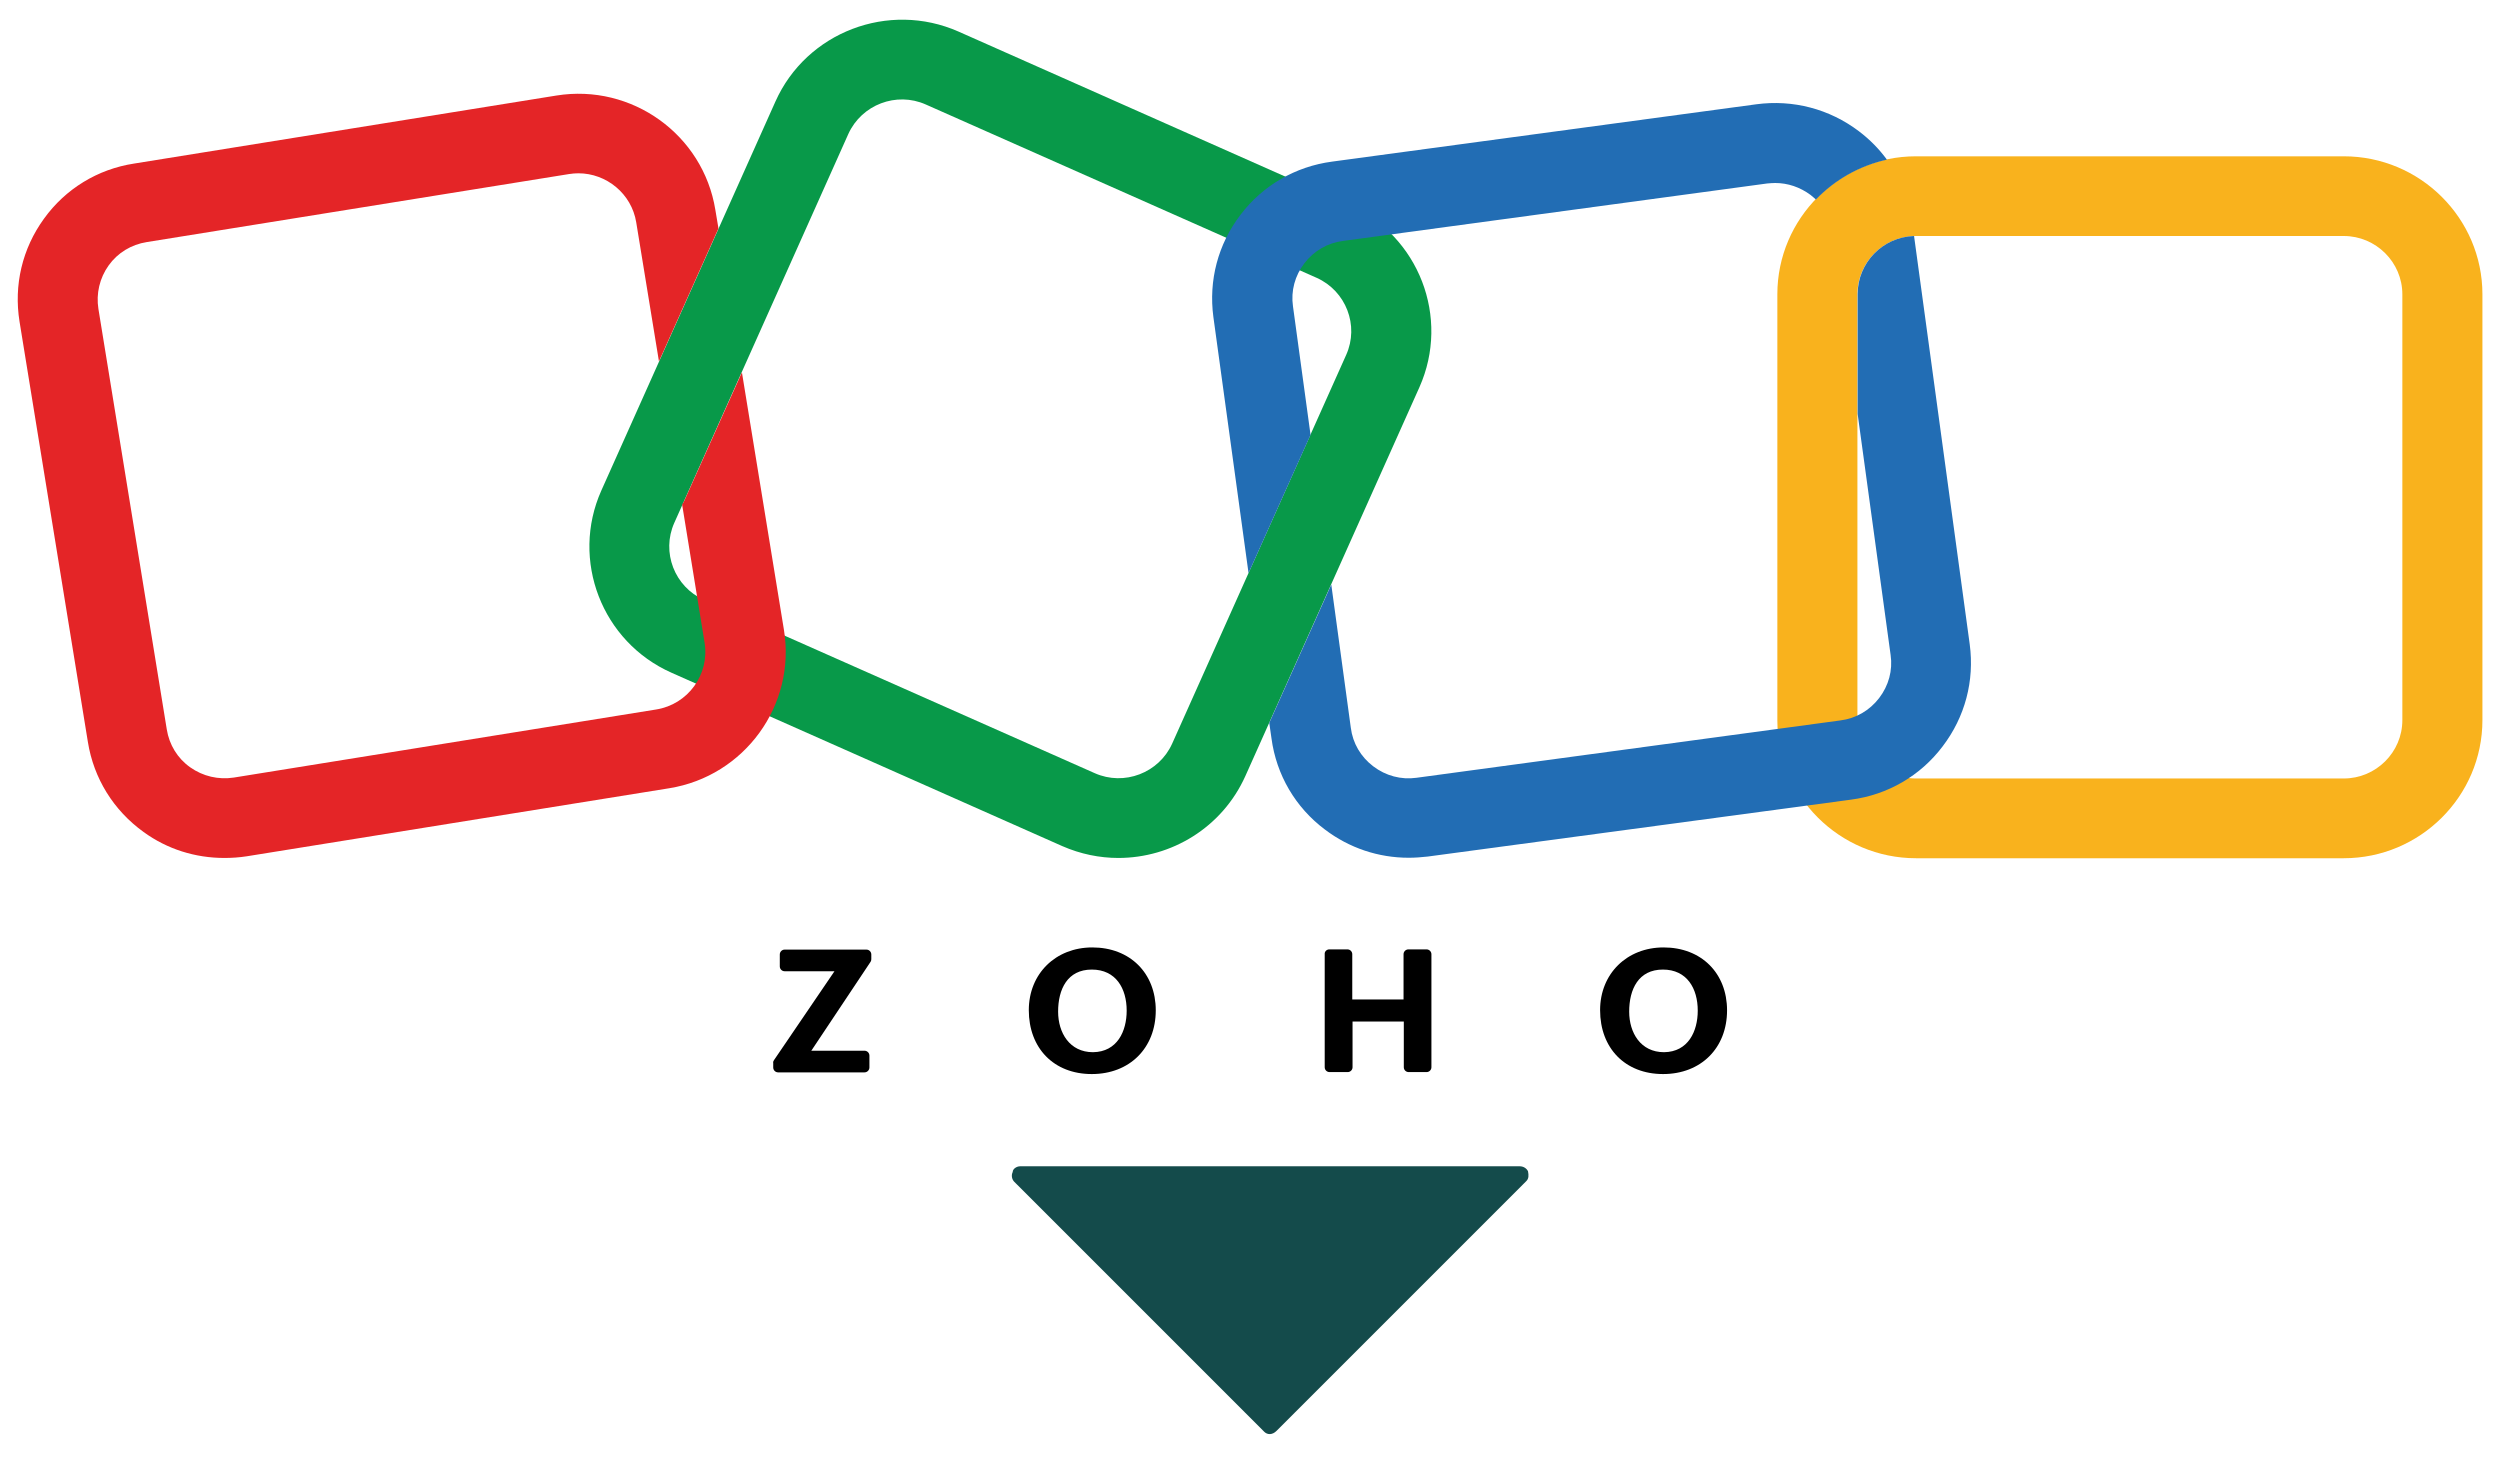 <svg xmlns="http://www.w3.org/2000/svg" xmlns:xlink="http://www.w3.org/1999/xlink" width="240" zoomAndPan="magnify" viewBox="0 0 180 105" height="140" preserveAspectRatio="xMidYMid meet" version="1.0"><defs><clipPath id="2d37bd9105"><path d="M 73 84 L 110 84 L 110 103 L 73 103 Z M 73 84 " clip-rule="nonzero"/></clipPath><clipPath id="a87d11c1d4"><path d="M 72.5 84.562 L 91.594 65.473 L 110.684 84.562 L 91.594 103.656 Z M 72.5 84.562 " clip-rule="nonzero"/></clipPath><clipPath id="0f6724c542"><path d="M 72.5 84.562 L 91.594 65.473 L 110.684 84.562 L 91.594 103.656 Z M 72.5 84.562 " clip-rule="nonzero"/></clipPath><clipPath id="b864c55176"><path d="M 72 83 L 111 83 L 111 104 L 72 104 Z M 72 83 " clip-rule="nonzero"/></clipPath><clipPath id="de42932b52"><path d="M 72.5 84.562 L 91.594 65.473 L 110.684 84.562 L 91.594 103.656 Z M 72.5 84.562 " clip-rule="nonzero"/></clipPath><clipPath id="ef467fdb99"><path d="M 72.5 84.562 L 91.594 65.473 L 110.684 84.562 L 91.594 103.656 Z M 72.5 84.562 " clip-rule="nonzero"/></clipPath></defs><rect x="-18" width="216" fill="#ffffff" y="-10.5" height="126" fill-opacity="1"/><rect x="-18" width="216" fill="#ffffff" y="-10.5" height="126" fill-opacity="1"/><path fill="#089949" d="M 80.523 61.773 C 79.172 61.773 77.801 61.496 76.48 60.918 L 48.359 48.441 C 43.332 46.219 41.062 40.32 43.297 35.316 L 55.828 7.316 C 58.062 2.309 63.984 0.051 69.012 2.273 L 97.137 14.754 C 102.164 16.977 104.43 22.871 102.199 27.879 L 89.664 55.879 C 87.996 59.586 84.34 61.773 80.523 61.773 Z M 78.82 55.668 C 80.945 56.613 83.441 55.648 84.391 53.551 L 96.926 25.551 C 97.875 23.434 96.91 20.949 94.801 20.004 L 66.656 7.523 C 64.531 6.578 62.035 7.543 61.082 9.641 L 48.551 37.641 C 47.602 39.762 48.57 42.246 50.68 43.191 Z M 78.82 55.668 " fill-opacity="1" fill-rule="nonzero"/><path fill="#f9b21d" d="M 168.75 61.793 L 137.953 61.793 C 132.449 61.793 127.969 57.328 127.969 51.852 L 127.969 21.191 C 127.969 15.715 132.449 11.254 137.953 11.254 L 168.75 11.254 C 174.25 11.254 178.734 15.715 178.734 21.191 L 178.734 51.852 C 178.734 57.328 174.25 61.793 168.75 61.793 Z M 137.953 16.992 C 135.633 16.992 133.734 18.883 133.734 21.191 L 133.734 51.852 C 133.734 54.164 135.633 56.051 137.953 56.051 L 168.75 56.051 C 171.07 56.051 172.969 54.164 172.969 51.852 L 172.969 21.191 C 172.969 18.883 171.07 16.992 168.75 16.992 Z M 137.953 16.992 " fill-opacity="1" fill-rule="nonzero"/><path fill="#e42527" d="M 53.418 26.809 L 49.27 36.051 C 49.219 36.156 49.164 36.242 49.113 36.328 L 50.73 46.27 C 51.102 48.562 49.535 50.715 47.25 51.082 L 16.84 55.984 C 15.734 56.156 14.609 55.895 13.695 55.246 C 12.781 54.602 12.184 53.621 12.008 52.516 L 7.086 22.242 C 6.91 21.141 7.172 20.02 7.824 19.109 C 8.473 18.199 9.457 17.605 10.566 17.43 L 40.977 12.531 C 41.203 12.496 41.434 12.477 41.645 12.477 C 43.664 12.477 45.477 13.949 45.809 16.012 L 47.445 26.023 L 51.73 16.449 L 51.504 15.102 C 50.625 9.695 45.492 6.004 40.059 6.879 L 9.652 11.777 C 7.031 12.18 4.711 13.598 3.164 15.75 C 1.602 17.902 0.984 20.527 1.406 23.152 L 6.328 53.426 C 6.75 56.051 8.176 58.344 10.336 59.902 C 12.043 61.145 14.062 61.773 16.156 61.773 C 16.684 61.773 17.227 61.738 17.773 61.652 L 48.184 56.754 C 53.613 55.879 57.324 50.766 56.445 45.359 Z M 53.418 26.809 " fill-opacity="1" fill-rule="nonzero"/><path fill="#226db4" d="M 89.895 41.266 L 94.359 31.309 L 93.094 22.051 C 92.934 20.949 93.234 19.844 93.918 18.953 C 94.605 18.059 95.59 17.484 96.715 17.344 L 127.23 13.211 C 127.422 13.195 127.617 13.176 127.812 13.176 C 128.727 13.176 129.605 13.477 130.359 14.035 C 130.5 14.141 130.625 14.262 130.746 14.367 C 132.102 12.949 133.875 11.934 135.859 11.496 C 135.297 10.727 134.629 10.047 133.84 9.449 C 131.715 7.84 129.094 7.156 126.457 7.508 L 95.906 11.637 C 93.27 11.988 90.914 13.352 89.312 15.469 C 87.695 17.586 87.012 20.195 87.363 22.82 Z M 89.895 41.266 " fill-opacity="1" fill-rule="nonzero"/><path fill="#226db4" d="M 141.82 46.391 L 137.812 16.992 C 135.562 17.062 133.75 18.918 133.75 21.176 L 133.75 29.801 L 136.125 47.164 C 136.285 48.266 135.984 49.367 135.297 50.262 C 134.613 51.152 133.629 51.73 132.504 51.871 L 101.988 56 C 100.879 56.156 99.773 55.859 98.875 55.176 C 97.98 54.496 97.398 53.516 97.258 52.395 L 95.852 42.086 L 91.387 52.047 L 91.547 53.164 C 91.898 55.789 93.27 58.137 95.395 59.727 C 97.152 61.059 99.246 61.758 101.426 61.758 C 101.883 61.758 102.34 61.723 102.797 61.672 L 133.277 57.574 C 135.914 57.227 138.27 55.859 139.867 53.742 C 141.484 51.625 142.172 49.016 141.82 46.391 Z M 141.82 46.391 " fill-opacity="1" fill-rule="nonzero"/><path fill="#000000" d="M 55.723 76.336 L 60.082 69.93 L 56.496 69.93 C 56.301 69.93 56.145 69.773 56.145 69.578 L 56.145 68.723 C 56.145 68.531 56.301 68.371 56.496 68.371 L 62.383 68.371 C 62.578 68.371 62.734 68.531 62.734 68.723 L 62.734 69.055 C 62.734 69.125 62.719 69.195 62.684 69.246 L 58.414 75.652 L 62.246 75.652 C 62.438 75.652 62.598 75.809 62.598 76.004 L 62.598 76.859 C 62.598 77.051 62.438 77.211 62.246 77.211 L 56.023 77.211 C 55.828 77.211 55.672 77.051 55.672 76.859 L 55.672 76.547 C 55.652 76.457 55.688 76.387 55.723 76.336 Z M 55.723 76.336 " fill-opacity="1" fill-rule="nonzero"/><path fill="#000000" d="M 74.074 72.73 C 74.074 70.105 76.008 68.215 78.645 68.215 C 81.367 68.215 83.215 70.07 83.215 72.746 C 83.215 75.461 81.332 77.332 78.609 77.332 C 75.867 77.332 74.074 75.461 74.074 72.73 Z M 81.121 72.766 C 81.121 71.172 80.348 69.809 78.609 69.809 C 76.852 69.809 76.184 71.227 76.184 72.836 C 76.184 74.359 77.012 75.758 78.695 75.758 C 80.438 75.738 81.121 74.254 81.121 72.766 Z M 81.121 72.766 " fill-opacity="1" fill-rule="nonzero"/><path fill="#000000" d="M 95.711 68.355 L 97.012 68.355 C 97.207 68.355 97.363 68.512 97.363 68.703 L 97.363 71.961 L 101.055 71.961 L 101.055 68.703 C 101.055 68.512 101.215 68.355 101.406 68.355 L 102.711 68.355 C 102.902 68.355 103.062 68.512 103.062 68.703 L 103.062 76.844 C 103.062 77.035 102.902 77.191 102.711 77.191 L 101.426 77.191 C 101.23 77.191 101.074 77.035 101.074 76.844 L 101.074 73.551 L 97.383 73.551 L 97.383 76.844 C 97.383 77.035 97.223 77.191 97.031 77.191 L 95.73 77.191 C 95.535 77.191 95.379 77.035 95.379 76.844 L 95.379 68.703 C 95.359 68.512 95.52 68.355 95.711 68.355 Z M 95.711 68.355 " fill-opacity="1" fill-rule="nonzero"/><path fill="#000000" d="M 115.207 72.73 C 115.207 70.105 117.141 68.215 119.777 68.215 C 122.5 68.215 124.348 70.07 124.348 72.746 C 124.348 75.461 122.465 77.332 119.742 77.332 C 117 77.332 115.207 75.461 115.207 72.73 Z M 122.238 72.766 C 122.238 71.172 121.465 69.809 119.727 69.809 C 117.969 69.809 117.301 71.227 117.301 72.836 C 117.301 74.359 118.125 75.758 119.812 75.758 C 121.551 75.738 122.238 74.254 122.238 72.766 Z M 122.238 72.766 " fill-opacity="1" fill-rule="nonzero"/><g clip-path="url(#2d37bd9105)"><g clip-path="url(#a87d11c1d4)"><g clip-path="url(#0f6724c542)"><path fill="#144b4b" d="M 73.504 84.625 L 91.492 102.613 L 109.484 84.625 Z M 73.504 84.625 " fill-opacity="1" fill-rule="nonzero"/></g></g></g><g clip-path="url(#b864c55176)"><g clip-path="url(#de42932b52)"><g clip-path="url(#ef467fdb99)"><path fill="#144b4b" d="M 109.898 85.035 L 91.906 103.027 C 91.613 103.32 91.258 103.32 91.023 103.086 L 73.031 85.094 C 72.855 84.918 72.797 84.625 72.914 84.387 C 72.914 84.152 73.207 83.973 73.445 83.973 L 109.426 83.973 C 109.66 83.973 109.898 84.094 110.016 84.328 C 110.074 84.625 110.074 84.859 109.898 85.035 Z M 91.434 101.73 L 107.891 85.273 L 74.977 85.273 Z M 91.434 101.73 " fill-opacity="1" fill-rule="nonzero"/></g></g></g></svg>